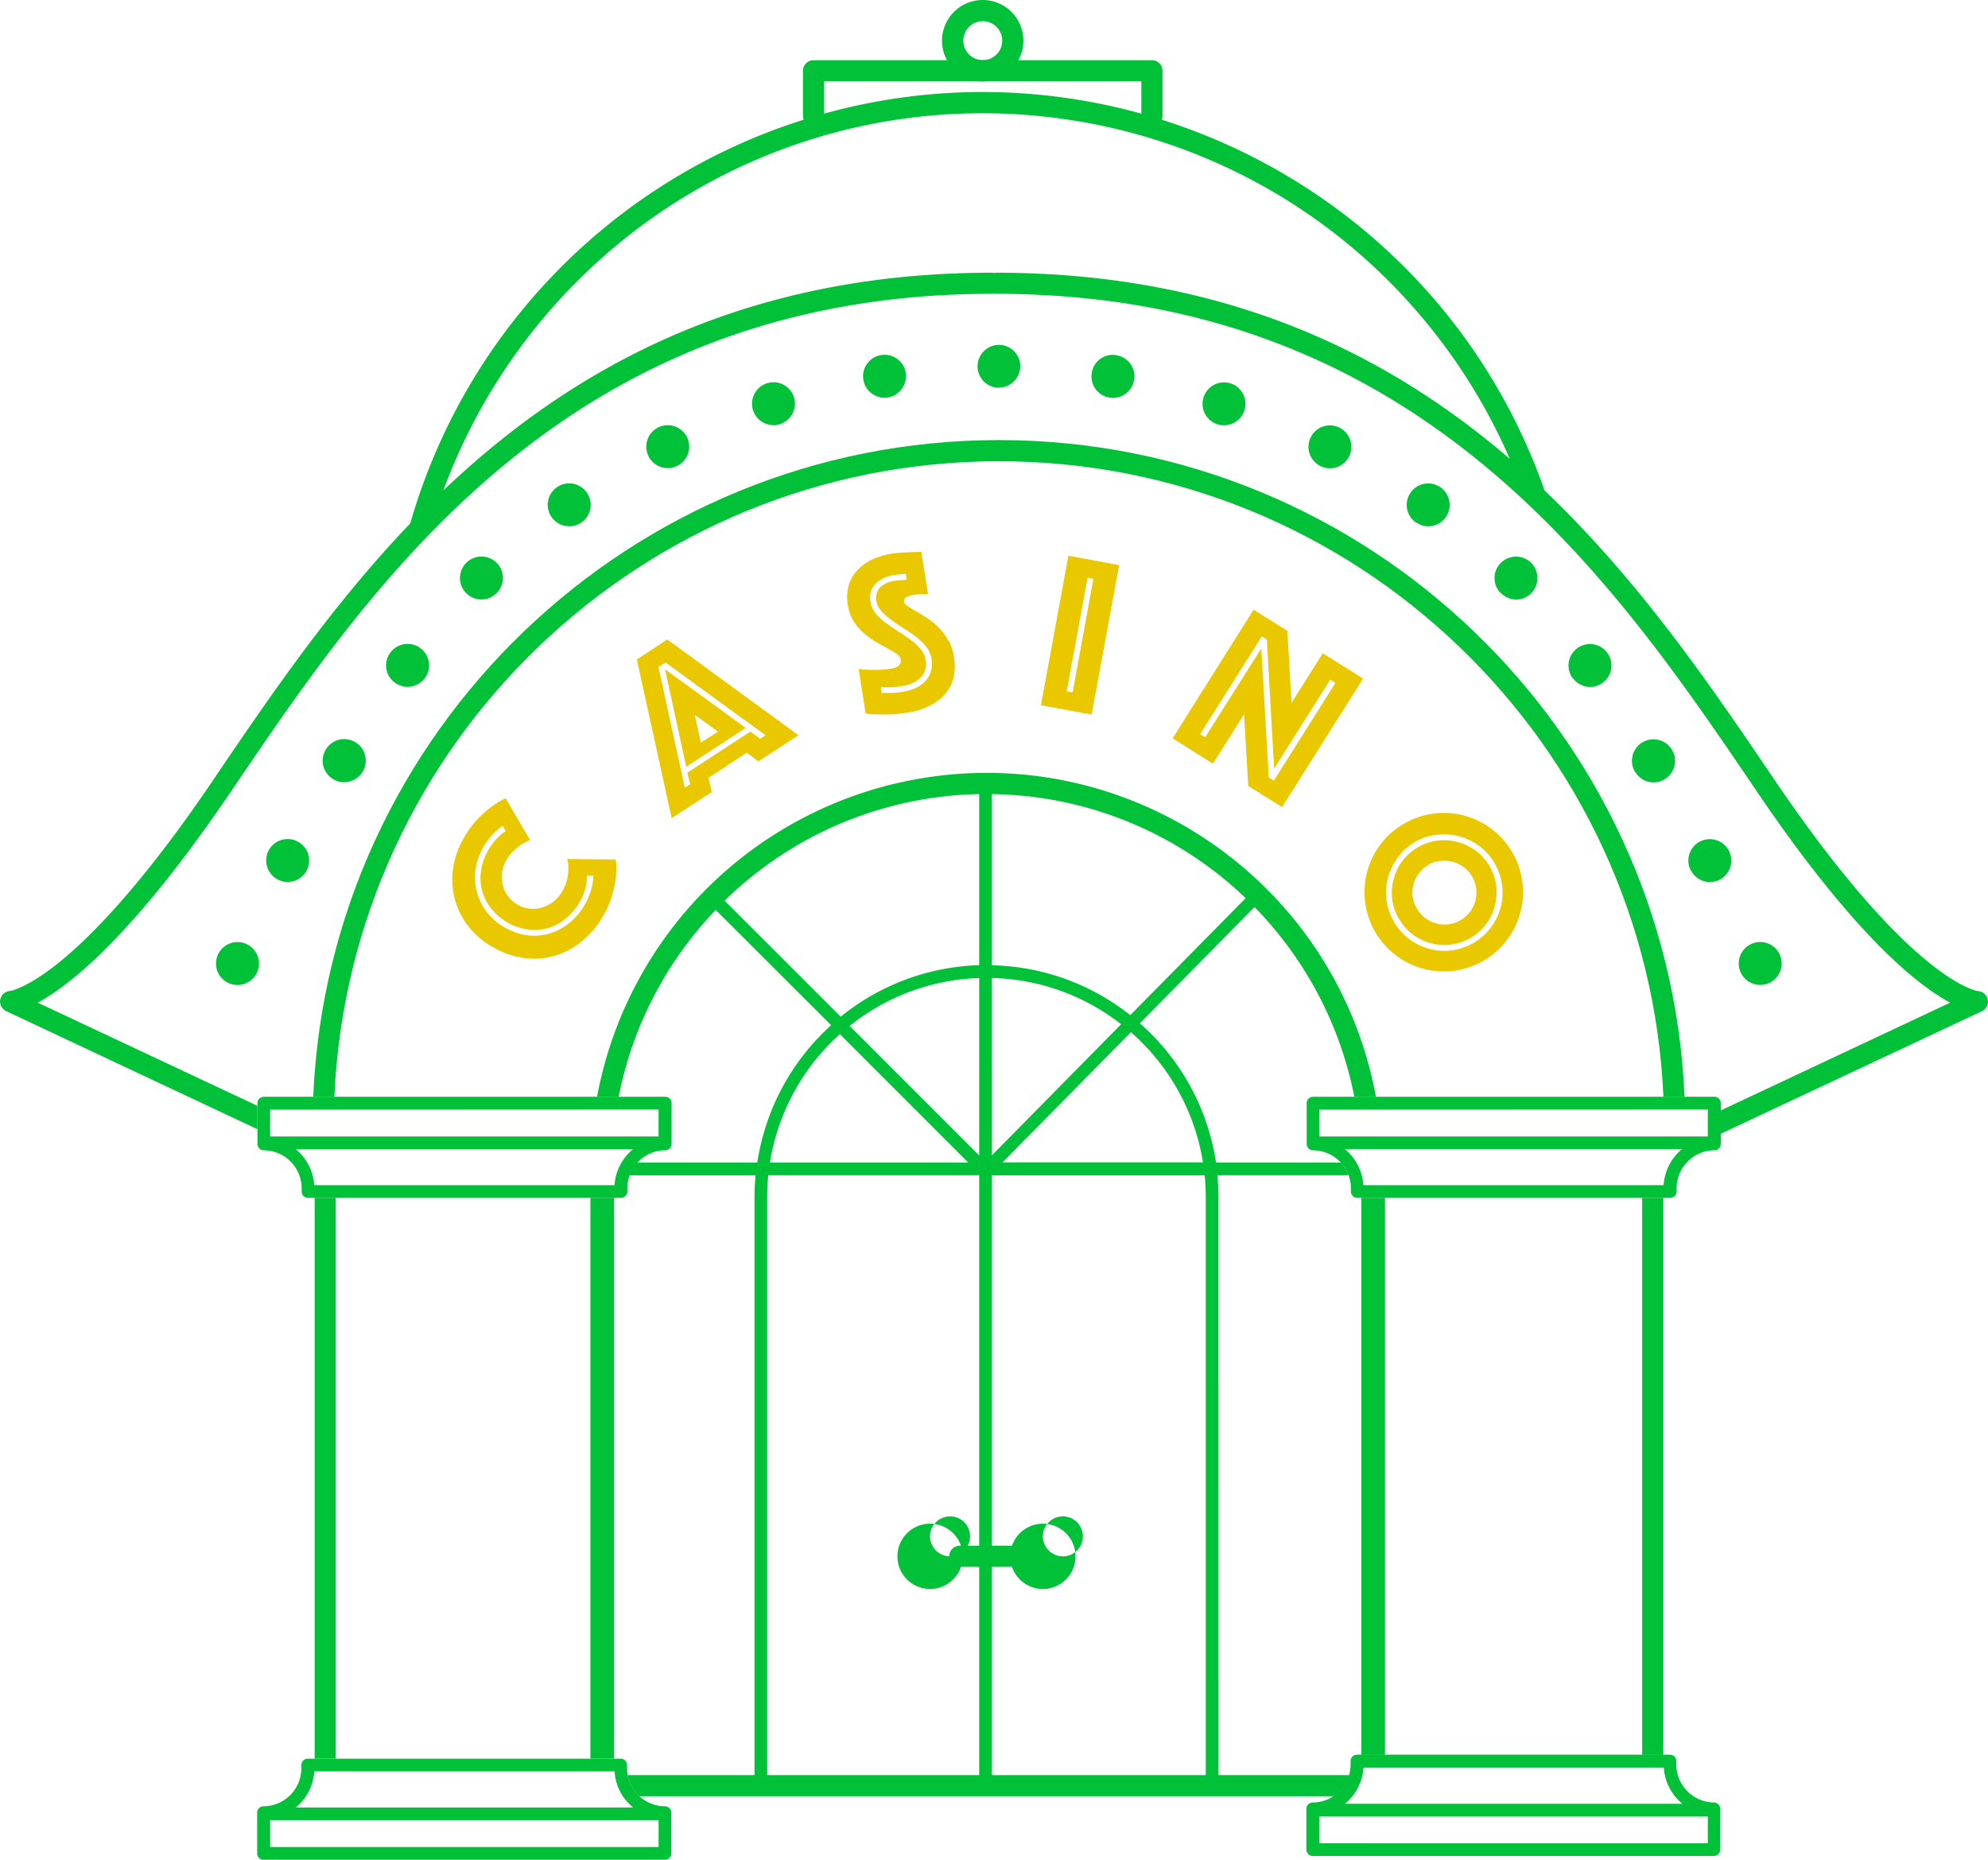 <svg id="Layer_1" data-name="Layer 1" xmlns="http://www.w3.org/2000/svg" width="2088.12" height="1953.35" viewBox="0 0 2088.12 1953.35"><defs><style>.cls-1{fill:#00c137;}.cls-2{fill:#eac800;}</style></defs><title>Online-Casino</title><g id="Layer_2" data-name="Layer 2"><g id="Layer_1-2" data-name="Layer 1-2"><path class="cls-1" d="M1828.2,1021h0a22.57,22.57,0,0,1,11.59-29.68h0a22.57,22.57,0,0,1,29.72,11.59h0a22.62,22.62,0,0,1-11.59,29.73h0a23.4,23.4,0,0,1-8.89,1.86h0A22.51,22.51,0,0,1,1828.2,1021ZM1776,914.41a22.48,22.48,0,0,1,9.34-30.39l.08,0h0a22.56,22.56,0,0,1,30.48,9.42h0a22.66,22.66,0,0,1-9.47,30.47h0a22.78,22.78,0,0,1-10.48,2.58h0a22.43,22.43,0,0,1-19.77-12.13Zm-58.56-103.52a22.57,22.57,0,0,1,7.45-31l.11-.07h0a22.57,22.57,0,0,1,31,7.45l.07.11h0a22.52,22.52,0,0,1-7.38,31l-.18.11h0a22.49,22.49,0,0,1-11.68,3.33h0a22.71,22.71,0,0,1-19.24-11Zm-65.53-98.54a22.48,22.48,0,0,1,4.72-31.44l.08-.06h0a22.49,22.49,0,0,1,31.44,4.76l.06.09h0a22.48,22.48,0,0,1-4.77,31.43l0,0h0a22.16,22.16,0,0,1-13.33,4.44h0a22.46,22.46,0,0,1-18-9.33Zm-75.52-89.25a22.48,22.48,0,0,1-.07-31.79l.07-.07h0a22.57,22.57,0,0,1,31.9,0h0a22.63,22.63,0,0,1,0,31.9h0a22.53,22.53,0,0,1-16,6.58h0a22.23,22.23,0,0,1-15.55-6.71Zm-89.17-74.29a22.57,22.57,0,0,1-5.6-31.41h0a22.57,22.57,0,0,1,31.41-5.55h0a22.53,22.53,0,0,1,5.56,31.37h0a22.61,22.61,0,0,1-18.49,9.64h0a22.73,22.73,0,0,1-12.48-4.13ZM1387,489.55a22.53,22.53,0,0,1-10.32-30.14v0h0a22.59,22.59,0,0,1,30.17-10.31h0a22.63,22.63,0,0,1,10.31,30.17h0a22.49,22.49,0,0,1-20.26,12.62h0A22.25,22.25,0,0,1,1387,489.55Zm-108.36-43.94h0a22.53,22.53,0,0,1-14.44-28.39h0a22.53,22.53,0,0,1,28.36-14.51l.08,0h0a22.57,22.57,0,0,1,14.48,28.39h0a22.66,22.66,0,0,1-21.46,15.59h0A22.36,22.36,0,0,1,1278.67,445.61Zm-113.42-28a22.49,22.49,0,0,1-18.46-25.89l0-.1h0A22.21,22.21,0,0,1,1172.17,373l.63.11h0a22.53,22.53,0,0,1,18.44,26v0h0A22.57,22.57,0,0,1,1169,417.93h0A22.69,22.69,0,0,1,1165.25,417.58Zm-116-10.31a22.58,22.58,0,0,1-22.44-22.66h0a22.63,22.63,0,0,1,22.66-22.44h0a22.54,22.54,0,0,1,22.22,22.66h0a22.49,22.49,0,0,1-22.53,22.22h0Z"/><path class="cls-1" d="M249.28,1034.59h0a23.4,23.4,0,0,1-8.88-1.87h0A22.56,22.56,0,0,1,228.8,1003h0a22.56,22.56,0,0,1,29.72-11.6h0a22.57,22.57,0,0,1,11.6,29.68h0A22.52,22.52,0,0,1,249.28,1034.59Zm53-108.23h0a22.69,22.69,0,0,1-10.49-2.58h0a22.61,22.61,0,0,1-9.64-30.47h0a22.57,22.57,0,0,1,30.48-9.42h0a22.52,22.52,0,0,1-10.53,42.47Zm59.22-104.71h0a22.4,22.4,0,0,1-11.68-3.34h0a22.47,22.47,0,0,1-7.71-30.84l.15-.26h0a22.57,22.57,0,0,1,31-7.61l.1.06h0a22.57,22.57,0,0,1-11.72,41.85ZM428.1,721.46h0A22.27,22.27,0,0,1,414.77,717h0a22.22,22.22,0,0,1-5.13-31l.34-.47h0a22.48,22.48,0,0,1,31.41-4.9l.09.06h0a22.53,22.53,0,0,1-13.33,40.7Zm77.57-91.83h0a22.45,22.45,0,0,1-15.95-6.58h0a22.53,22.53,0,0,1,0-31.85l0-.05h0a22.57,22.57,0,0,1,31.9,0h0a22.49,22.49,0,0,1,.07,31.8l-.07.06a22.2,22.2,0,0,1-15.95,6.62Zm92.15-76.86h0a22.62,22.62,0,0,1-18.49-9.64h0a22.52,22.52,0,0,1,5.6-31.36h0a22.52,22.52,0,0,1,31.37,5.56h0a22.53,22.53,0,0,1-18.48,35.54Zm103.56-61.09h0a22.49,22.49,0,0,1-20.26-12.62h0a22.6,22.6,0,0,1,10.31-30.16h0a22.56,22.56,0,0,1,30.16,10.3h0a22.53,22.53,0,0,1-10.27,30.16h0A22.15,22.15,0,0,1,701.38,491.68Zm111.07-45.14h0A22.6,22.6,0,0,1,791,431h0a22.52,22.52,0,0,1,14.46-28.38h0A22.51,22.51,0,0,1,833.88,417l0,.07h0a22.53,22.53,0,0,1-14.47,28.38h0a22,22,0,0,1-6.75,1.29Zm116.62-28.79h0A22.56,22.56,0,0,1,906.86,399h0a22.48,22.48,0,0,1,18.33-26l.1,0h0a22.44,22.44,0,0,1,26,18.25l0,.19h0a22.74,22.74,0,0,1-18.86,26.06A22.16,22.16,0,0,1,929.07,417.75Z"/><path class="cls-2" d="M517.58,994.74a86,86,0,0,1-26.66-23.15,81,81,0,0,1-13.72-29,78.63,78.63,0,0,1-1.11-31.64,89.84,89.84,0,0,1,11.28-31.09,99.94,99.94,0,0,1,14.44-19.69,122.66,122.66,0,0,1,14.39-12.84,85.84,85.84,0,0,1,14.93-8.88l25.64,43.94a83.71,83.71,0,0,0-8.89,4.44,88.81,88.81,0,0,0-8.09,6.53,41.29,41.29,0,0,0-8,10.18,34.66,34.66,0,0,0-4.45,13.1,35.68,35.68,0,0,0,.76,13,32.53,32.53,0,0,0,5.55,11.68,32.13,32.13,0,0,0,10,8.89,30.57,30.57,0,0,0,12.66,4.17,33.44,33.44,0,0,0,13-1.15,36.11,36.11,0,0,0,11.86-6.13,37.41,37.41,0,0,0,9.38-10.89,43.88,43.88,0,0,0,5.19-12.75A51.82,51.82,0,0,0,597,912.59a36.12,36.12,0,0,0-1.2-10.35l50.91.53a70.47,70.47,0,0,1,.36,17.77,126.25,126.25,0,0,1-3.87,19.06,96.32,96.32,0,0,1-9.86,22.75A94.75,94.75,0,0,1,610.75,989a81.12,81.12,0,0,1-28.48,15,77.43,77.43,0,0,1-31.9,2.22A86.58,86.58,0,0,1,517.58,994.74Zm15.11-26.08a57.6,57.6,0,0,1-16.62-14.22,51,51,0,0,1-10.88-39.36A58.15,58.15,0,0,1,513,892.86a65,65,0,0,1,6.31-9.19,46.29,46.29,0,0,1,5.91-6.13,32,32,0,0,1,6-4.45l-3.29-5.77c-2.22,1.64-4.45,3.46-6.76,5.46a87.16,87.16,0,0,0-6.57,7,67.12,67.12,0,0,0-6.93,10,64.16,64.16,0,0,0-8,22.22,59.51,59.51,0,0,0,.8,23.14,60.51,60.51,0,0,0,29.15,38.7A62.92,62.92,0,0,0,554,982.38a56.72,56.72,0,0,0,23.45-2,59.26,59.26,0,0,0,20.75-11.2,68.44,68.44,0,0,0,16-18.92,64.49,64.49,0,0,0,5.46-11.77,79.86,79.86,0,0,0,2.62-9.82,45.73,45.73,0,0,0,.8-8.89h-6.66a29.4,29.4,0,0,1-.49,8,55.08,55.08,0,0,1-2.18,8.88,57.05,57.05,0,0,1-4.93,10.71,61.83,61.83,0,0,1-15.64,18.31,52.84,52.84,0,0,1-19.1,9.55,50.76,50.76,0,0,1-20.93.75,57.87,57.87,0,0,1-20.57-7.28Z"/><path class="cls-2" d="M668.9,692.63l32-20.93L838.66,772.24l-42.07,27.5-12.27-9.15L744.16,817l3.42,14.89-42.07,27.45Zm55.94,131.24L722,811.56l66.15-43.14,10.35,7.51,5.6-3.64-105-76.38-7.51,4.58,27.68,126.84ZM698.53,703l84.73,61.58-62.51,40.78Zm55.58,65.49-24.34-17.78,6.31,29.37Z"/><path class="cls-2" d="M901.84,702.62a77.35,77.35,0,0,0,11.28.85,88.73,88.73,0,0,0,11.06,0,102.66,102.66,0,0,0,12.26-1.25c7.29-1.15,10.44-4.44,9.6-9.77a8.86,8.86,0,0,0-4.44-5.73,98.68,98.68,0,0,0-9.51-5.73c-3.82-2.09-7.91-4.45-12.26-6.89A79.49,79.49,0,0,1,907.26,665a56.41,56.41,0,0,1-10.62-12.49,44.47,44.47,0,0,1-6.13-17.06,46.32,46.32,0,0,1,.88-20.25,40.05,40.05,0,0,1,8.89-15.95,51,51,0,0,1,15.28-11.29,70.23,70.23,0,0,1,20-6.22A106.67,106.67,0,0,1,947,580.45l10.36-.54,10.35-.22,7.06,44.43h-8.88a39.55,39.55,0,0,0-5,.58,19.21,19.21,0,0,0-3.55.66,21.45,21.45,0,0,0-3.91,1.25,7.91,7.91,0,0,0-3,2.17,4,4,0,0,0-.88,3.51c0,1.29,1.51,2.67,3.91,4.45a94.58,94.58,0,0,0,8.88,5.37c3.51,2,7.33,4.45,11.55,7.11A74,74,0,0,1,985.8,659a66.34,66.34,0,0,1,10.13,13.33A49.07,49.07,0,0,1,1002,689.7a58.58,58.58,0,0,1,0,20,41.41,41.41,0,0,1-7.78,17.46,49.38,49.38,0,0,1-16.13,13.33,77.07,77.07,0,0,1-25.14,8,166.27,166.27,0,0,1-16.8,1.86c-5.19,0-9.81.31-13.9,0a104.38,104.38,0,0,1-13-.84Zm24.39,25.19h7.28a55.18,55.18,0,0,0,7.11-.31,71.83,71.83,0,0,0,7.46-.84,53.07,53.07,0,0,0,12.67-3.56,33.5,33.5,0,0,0,10.39-6.88,26.6,26.6,0,0,0,6.49-10.35,28.64,28.64,0,0,0,.75-14.09,26.68,26.68,0,0,0-5.5-12.44,62.82,62.82,0,0,0-10.62-10.44A144.23,144.23,0,0,0,949.2,660c-4.45-2.85-8.89-5.73-13-8.89a65.53,65.53,0,0,1-10.44-9.24,20.23,20.23,0,0,1-5.2-10.44,16.56,16.56,0,0,1,3.33-14A27.29,27.29,0,0,1,940.62,610l3.91-.49,4-.27a37.84,37.84,0,0,0,3.83-.35l-1-6.18a30.45,30.45,0,0,1-3.56.36,22.27,22.27,0,0,0-3.73.22l-4.17.53A36.65,36.65,0,0,0,919.78,613a20.82,20.82,0,0,0-5.37,19.42,24.62,24.62,0,0,0,5.37,11.86,66.9,66.9,0,0,0,10.58,10q6.21,4.44,13.06,8.89c4.44,2.8,8.89,5.73,13,8.88a57.88,57.88,0,0,1,10.48,9.6,22.82,22.82,0,0,1,5.33,11.24,20.71,20.71,0,0,1-4.93,18.48,34.31,34.31,0,0,1-20.21,9.29,85.83,85.83,0,0,1-14.84,1.15h-7Z"/><path class="cls-2" d="M1122.2,583.74l53.31,9.81-28.88,157-53.31-9.78Zm4.44,143.63L1148.45,608l-6.08-1.11-21.95,119.28Z"/><path class="cls-2" d="M1316.66,640.38l35.54,22.21,4.44,75.53,32.79-52,42.29,26.65-85.08,135-35.54-22.22-4.44-75.17L1274,802.19l-42.3-26.66Zm-50.83,134,59-93.29,7.86,135.63,5.29,3.29,64.68-102.63-5.37-3.55-59,93.52-7.68-135.59-5.25-3.34-64.68,102.68Z"/><path class="cls-2" d="M1475.22,864.87a82,82,0,0,1,31.5-10.48,83.26,83.26,0,1,1-56.43,32.16A81.94,81.94,0,0,1,1475.22,864.87Zm11.19,19.51a59.47,59.47,0,0,0-18.08,16,61.9,61.9,0,0,0-10.3,21.14,61.09,61.09,0,0,0-1.69,23.46,58.77,58.77,0,0,0,7.68,23,59.52,59.52,0,0,0,16,18.26,61.2,61.2,0,0,0,97.74-56.15,59.4,59.4,0,0,0-7.73-23.06,58.74,58.74,0,0,0-16-18.22,61.59,61.59,0,0,0-44.42-12,58.89,58.89,0,0,0-23.2,7.33Zm-17.14,80.54a53.62,53.62,0,0,1-7-20.7,56.21,56.21,0,0,1,10.84-40,55.24,55.24,0,0,1,37.1-21.33,55.88,55.88,0,0,1,40,10.8,53.25,53.25,0,0,1,14.44,16.39,53.82,53.82,0,0,1,6.93,20.7,56.64,56.64,0,0,1-1.55,21.06,54.8,54.8,0,0,1-46.39,40.34,55.91,55.91,0,0,1-40-10.79,53.11,53.11,0,0,1-14.35-16.71Zm31.09-56.46a32.43,32.43,0,0,0-10,8.88,33.06,33.06,0,0,0-5.64,11.51,33.51,33.51,0,0,0-.94,12.84,32.34,32.34,0,0,0,4.45,12.62,32.92,32.92,0,0,0,8.88,10,33.76,33.76,0,0,0,11.51,5.64A33.58,33.58,0,0,0,1544,957.86a34.51,34.51,0,0,0,5.68-11.55,33.28,33.28,0,0,0,.89-12.8,33.48,33.48,0,0,0-37.32-29.19,32.39,32.39,0,0,0-13,3.91Z"/><path class="cls-1" d="M698.4,1152H277.09a6.67,6.67,0,0,0-6.66,6.67v42.87a6.67,6.67,0,0,0,6.66,6.67,40,40,0,0,1,39.77,39.71V1251a6.71,6.71,0,0,0,6.2,7.18l.46,0H652.29a6.72,6.72,0,0,0,6.68-6.74c0-.15,0-.31,0-.46v-3.07a40,40,0,0,1,39.76-39.71,6.67,6.67,0,0,0,6.67-6.67v-42.87a6.67,6.67,0,0,0-6.66-6.67Zm-6.66,13.33v28.35h-408v-28.17Zm-46.34,79.53H330A52.89,52.89,0,0,0,310.55,1207H665a53.26,53.26,0,0,0-19.55,37.85Z"/><path class="cls-1" d="M698.4,1897.19a40,40,0,0,1-39.76-39.76v-3.06a6.71,6.71,0,0,0-6.25-7.14l-.42,0H323.21a6.71,6.71,0,0,0-6.68,6.74c0,.14,0,.28,0,.42v3.06a40,40,0,0,1-39.77,39.76,6.67,6.67,0,0,0-6.66,6.67v42.83a6.66,6.66,0,0,0,6.66,6.66H698.4a6.67,6.67,0,0,0,6.67-6.66v-42.83A6.67,6.67,0,0,0,698.4,1897.19Zm-368.3-36.65H645.53a52.94,52.94,0,0,0,19.55,38H310.55A52.94,52.94,0,0,0,330.1,1860.54ZM283.76,1940v-28.16h408V1940Z"/><path class="cls-1" d="M1800.47,1152h-421.3a6.67,6.67,0,0,0-6.67,6.67v42.87a6.67,6.67,0,0,0,6.67,6.67,40,40,0,0,1,39.76,39.71V1251a6.71,6.71,0,0,0,6.2,7.18l.46,0h328.77a6.72,6.72,0,0,0,6.68-6.74c0-.15,0-.31,0-.46v-3.07a40,40,0,0,1,39.76-39.71,6.67,6.67,0,0,0,6.67-6.67v-42.87a6.67,6.67,0,0,0-6.66-6.67Zm-6.66,13.33v28.35h-408v-28.17Zm-46.34,79.53H1432a53.35,53.35,0,0,0-19.55-38h354.4a53.3,53.3,0,0,0-19.42,38Z"/><path class="cls-1" d="M1800.47,1893.24a40,40,0,0,1-39.76-40v-3.07a6.71,6.71,0,0,0-6.25-7.14H1425.28a6.71,6.71,0,0,0-6.68,6.74c0,.13,0,.27,0,.41v3.07a40,40,0,0,1-39.76,40,6.66,6.66,0,0,0-6.67,6.66v42.83a6.67,6.67,0,0,0,6.67,6.67h421.3a6.67,6.67,0,0,0,6.67-6.67V1900A6.67,6.67,0,0,0,1800.47,1893.24Zm-368.3-36.65H1747.6a53.37,53.37,0,0,0,19.55,38H1412.62a53.33,53.33,0,0,0,19.55-38Zm-46.34,79.48V1908h408v28.12Z"/><path class="cls-1" d="M2087.88,1049.87a11.13,11.13,0,0,0-10.27-8.89c-.66,0-69.61-9.5-212.63-220.27l-3.6-5.28c-64.5-95.12-139.19-205.17-239-300.2C1508,189.24,1151,17.71,825,132.11A625.55,625.55,0,0,0,431,549.44a.28.28,0,0,0,0,.22c-82.77,86.46-147.45,181.8-204.37,265.54l-3.51,5.25C148.83,930.23,94.81,984.29,62.69,1010.37c-34.92,28.26-52.3,30.53-52.21,30.53A11.1,11.1,0,0,0,6.4,1062l264,124.09v-24.57l-230.8-108.4c34.47-18.44,100.63-71.09,201.88-220.1l3.55-5.24c148.66-219.12,352.22-519.18,797-519.18a10.71,10.71,0,0,1,3.91,0c444.81,0,648.38,300.06,797,519.18l3.55,5.24c101.25,149.19,167.4,201.66,201.88,220.1l-241.33,113.38v24.52l274.56-128.84A11.07,11.07,0,0,0,2087.88,1049.87ZM1046,286.43a8.89,8.89,0,0,1-3.91,0c-262.12,0-442,100.71-576.45,228.75A608.78,608.78,0,0,1,666.1,242.89c264.81-202.3,643.47-151.62,845.76,113.19a603,603,0,0,1,73.89,125.78C1455.4,370.08,1284.8,286.43,1046,286.43Z"/><path class="cls-1" d="M1049.2,462.23C662.1,462.23,345.38,768.78,329,1152H351.2c16.35-370.83,323.12-667.52,698-667.52s681.61,296.69,698,667.52h22.21C1753,768.87,1436.3,462.23,1049.2,462.23Z"/><rect class="cls-1" x="1429.9" y="1258.15" width="24.84" height="585.11"/><rect class="cls-1" x="330.5" y="1258.15" width="22.21" height="589.07"/><path class="cls-1" d="M1279.83,1257.39c0-7.73-.4-15.37-1.11-23h137.72a40.67,40.67,0,0,0-8.08-13.33H1277.29a243.52,243.52,0,0,0-80-146.25l120.4-122.09A393.32,393.32,0,0,1,1422.53,1152h22.7c-41.9-225.9-259-375.08-484.91-333.18A416,416,0,0,0,627.14,1152h22.7A393.32,393.32,0,0,1,751.76,955.73L873,1076.79a243.49,243.49,0,0,0-77.57,144.3H669.12a40.5,40.5,0,0,0-8.08,13.33H793.61c-.71,7.6-1.11,15.24-1.11,23V1864.5H659.22a39.57,39.57,0,0,0,12.3,22.21H1401a40,40,0,0,0,16.35-22.21h-137.5ZM882.2,1086.21l134.88,134.88H808.71A230.16,230.16,0,0,1,882.2,1086.21Zm146.3,778.29H805.83V1257.39c0-7.73.4-15.41,1.11-23H1028.5Zm0-650.83L892.42,1077.59a229.28,229.28,0,0,1,136.08-50.33Zm0-199.92A242.39,242.39,0,0,0,883,1067.91L761.09,946.09a392.58,392.58,0,0,1,267.41-112Zm235.11,207.17H1053l134.89-136.75a230.35,230.35,0,0,1,75.7,136.92ZM1041.83,834.08a392.33,392.33,0,0,1,266.56,109.3l-121.2,122.88a242.13,242.13,0,0,0-145.36-52.38Zm0,193.13a229,229,0,0,1,135.77,48.61l-135.77,137.72ZM1266.5,1864.5H1041.83V1234.42h223.51a229.84,229.84,0,0,1,1.16,23Z"/><rect class="cls-1" x="620.16" y="1258.15" width="24.84" height="589.07"/><rect class="cls-1" x="1724.86" y="1258.15" width="22.21" height="585.11"/><path class="cls-1" d="M1209.94,132.88a11.11,11.11,0,0,1-11.11-11.1V85.48H865.63v36.3a11.11,11.11,0,0,1-22.22,0V74.37a11.12,11.12,0,0,1,11.11-11.11h355.42a11.11,11.11,0,0,1,11.11,11.11v47.41A11.1,11.1,0,0,1,1209.94,132.88Z"/><path class="cls-1" d="M1032.19,85.48a42.74,42.74,0,1,1,42.74-42.74V43A42.8,42.8,0,0,1,1032.19,85.48Zm0-63.22a20.44,20.44,0,1,0,.17,0Z"/><path class="cls-1" d="M976.92,1669a34.3,34.3,0,1,1,34.3-34.29A34.3,34.3,0,0,1,976.92,1669Zm0-55.26a21,21,0,1,0,0-.09h0Z"/><path class="cls-1" d="M1095.41,1669a34.3,34.3,0,1,1,34.29-34.29A34.29,34.29,0,0,1,1095.41,1669Zm0-55.26a21,21,0,1,0,0-.09h0Z"/><path class="cls-1" d="M1064,1645.73h-55.53a11.11,11.11,0,1,1,0-22.21H1064a11.11,11.11,0,1,1,0,22.21Z"/></g></g></svg>